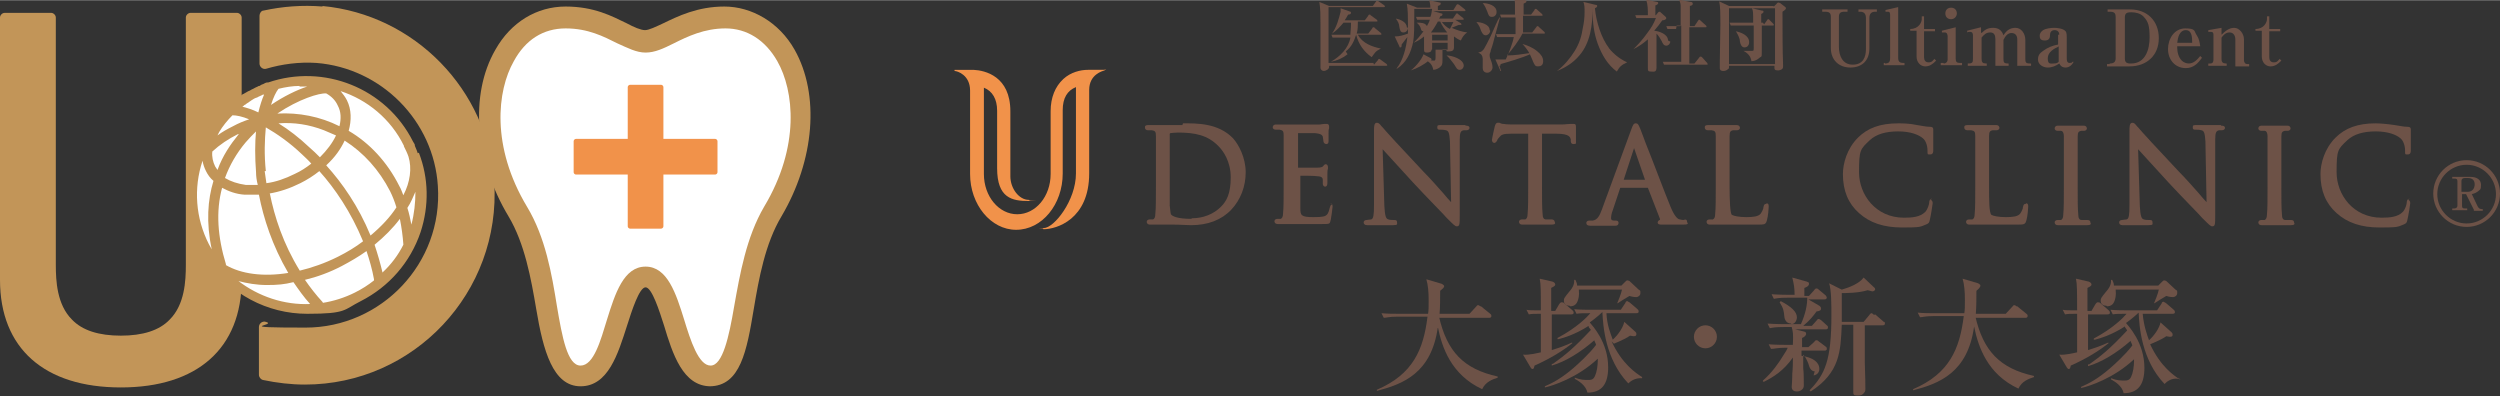 <?xml version="1.0" encoding="UTF-8"?>
<svg id="b" data-name="レイヤー 2" xmlns="http://www.w3.org/2000/svg" width="153.3mm" height="24.3mm" viewBox="0 0 434.5 68.8">
  <rect x="0" y="0" width="434.5" height="68.8" fill="#333333" stroke="none"/>
  <g id="c" data-name="レイヤー 1">
    <g>
      <g>
        <path d="M56.1,1.1c-3.6-.3-7.1,0-10.3.7-.4,0-.7.5-.7.9v8.3c0,.6.6,1.1,1.2.9,2.7-.8,5.7-1.2,8.7-1,11.3.9,20.4,10.1,21.1,21.4.9,13.4-9.8,24.6-23,24.6s-4.7-.4-6.9-1c-.6-.2-1.2.3-1.2.9v8.3c0,.4.3.8.7.9,2.4.5,4.8.8,7.3.8,18.9,0,34.1-16,32.9-35.2-1.1-16-13.8-29.1-29.9-30.6Z" style="fill: #c29558;"/>
        <g>
          <g>
            <path d="M112.2,48.1c5.3,0,4.8,17.2,11.3,17.2s4.3-17.5,10.9-28.5c9.8-16.4,3.7-33.8-8.3-33.8s-10.9,4.2-13.9,4.2-6.8-4.2-13.9-4.2c-12,0-18.1,17.4-8.3,33.8,6.6,11.1,3.9,28.5,10.9,28.5s6.1-17.2,11.3-17.2Z" style="fill: #fff;"/>
            <path d="M123.5,67.1c-4.8,0-6.6-5.6-8.1-10.6-.8-2.5-2.1-6.6-3.2-6.6s-2.4,4.1-3.2,6.6c-1.6,5-3.3,10.6-8.1,10.6s-6.5-6.2-7.7-13.4c-.9-5.3-2-11.4-4.8-16.1-5.9-9.8-6.8-21.2-2.3-29,2.7-4.8,7.2-7.5,12.2-7.5s8.1,1.7,10.6,2.9c1.3.7,2.5,1.2,3.2,1.2s1.9-.6,3.2-1.2c2.5-1.2,5.9-2.9,10.6-2.9s9.5,2.7,12.2,7.5c4.4,7.8,3.5,19.2-2.3,29-2.8,4.7-3.9,10.7-4.8,16.1-1.2,7.2-2.3,13.4-7.7,13.4ZM112.2,46.3c3.8,0,5.3,4.7,6.7,9.2,1.1,3.6,2.5,8,4.6,8s3.2-5,4.1-10.3c1-5.6,2.1-12,5.2-17.3,6.3-10.5,5.2-20.2,2.3-25.3-2.1-3.7-5.3-5.7-9-5.7s-6.6,1.4-9,2.6c-1.8.9-3.3,1.6-4.9,1.6s-3.1-.8-4.9-1.6c-2.4-1.2-5.1-2.6-9-2.6s-7,2-9,5.7c-2.9,5.1-4,14.8,2.3,25.3,3.2,5.3,4.3,11.7,5.2,17.3.9,5.3,1.8,10.3,4.1,10.3s3.5-4.4,4.6-8c1.4-4.5,2.9-9.2,6.7-9.2Z" style="fill: #c29558;"/>
          </g>
          <path d="M124.3,24.1h-9v-9c0-.2-.2-.4-.4-.4h-5.4c-.2,0-.4.2-.4.4v9h-9c-.2,0-.4.2-.4.4v5.4c0,.2.2.4.4.4h9v9c0,.2.2.4.4.4h5.4c.2,0,.4-.2.4-.4v-9h9c.2,0,.4-.2.4-.4v-5.4c0-.2-.2-.4-.4-.4Z" style="fill: #f1924a;"/>
        </g>
        <path d="M41.3,2.2h-8.2c-.4,0-.8.4-.8.8v43c0,2.8-.2,6.9-2.8,9.5-1.8,1.9-4.7,2.8-8.5,2.8s-6.7-.9-8.5-2.8c-2.6-2.6-2.8-6.7-2.8-9.5V3c0-.4-.4-.8-.8-.8H.8c-.4,0-.8.4-.8.8v45.6c0,11.9,7.7,18.7,21,18.7s21-6.8,21-18.7V3c0-.4-.4-.8-.8-.8Z" style="fill: #c29558;"/>
        <circle cx="53.2" cy="33.9" r="19.5" transform="translate(2.3 71.2) rotate(-68.7)" style="fill: #fff;"/>
        <path d="M72.6,26.6c-.1-.4-.3-.8-.5-1.3,0,0,0,0,0-.1,0-.2-.2-.4-.3-.6-4.7-9.4-15.6-13.6-25.2-10.3,0,0-.1,0-.2,0-.2,0-.5.2-.7.3-.2,0-.4.2-.6.3,0,0-.2,0-.3.1-.3.1-.6.3-.8.4-.3.1-.5.3-.8.4,0,0-.1,0-.2.1-.2.1-.5.3-.7.4-.1,0-.2.1-.3.2-.1,0-.2.1-.3.2-.7.5-1.4,1-2.1,1.6,0,0-.1.1-.2.2-2.6,2.4-4.6,5.4-5.7,8.8-1.7,5.3-1.3,10.9,1.2,15.8,0,.2.2.4.3.5,0,0,0,.1,0,.2.2.5.5.9.8,1.3,3.9,6,10.5,9.4,17.4,9.4s6.3-.7,9.3-2.2c4.9-2.5,8.6-6.7,10.4-12,1.5-4.6,1.4-9.4-.3-13.8ZM70.2,25.4c.3.6.6,1.2.8,1.8.6,2,.3,4.4-.9,6.7-.2-.5-.4-1.1-.7-1.6-2.1-4.2-5.2-7.5-8.8-9.6.5-1.8.5-3.7-.3-5.3-.3-.6-.7-1.1-1.1-1.6,4.6,1.5,8.7,4.8,11,9.5ZM39.3,46c-1.5-4.9-1.8-9.3-.7-13.4,1.1.6,2.4,1.1,3.9,1.2.5,0,1,0,1.5,0s.7,0,1,0c.8,4.1,2.3,8.8,5.1,13.6-4.3.7-8.2.2-10.9-1.4ZM37.4,28.9c-.4-.8-.6-1.7-.5-2.6,1.3-1.2,2.8-2.2,4.4-3,.1,0,.2,0,.3-.1,0,0-.1.1-.2.2-1.3,1.6-2.7,3.6-3.6,6.1-.1-.2-.3-.4-.4-.6ZM42.7,18.1c.2-.2.5-.3.7-.5,0,0,.2-.1.3-.2.3-.2.6-.4,1-.5.3-.2.7-.3,1-.5,0,0,.2,0,.2,0-.4.9-.7,1.9-1,3.1-1-.5-2-.8-2.8-1,.1,0,.3-.2.4-.3,0,0,.1,0,.2-.1ZM59,21.9c-3.4-1.7-7.1-2.4-10.8-2.2,3.7-2.5,7.3-3.6,8.5-3.5.9.5,1.6,1.2,2,2.1.6,1.1.6,2.3.3,3.6ZM55.6,27.3c-.6-.6-1.2-1.2-1.8-1.7-1.8-1.7-3.6-3.1-5.4-4.2,2.7-.2,5.3.2,7.9,1.2.7.3,1.4.6,2.1.9-.6,1.3-1.6,2.6-2.8,3.8ZM40.4,20c.7,0,1.7.2,2.9.7-.9.3-1.9.7-2.8,1.2-1,.5-1.9,1-2.7,1.6.1-.2.2-.4.3-.6.6-1,1.4-2,2.3-2.9ZM44.5,22.7c-.2,2.1-.2,4.6,0,7.2,0,.7.1,1.4.3,2.2-.7,0-1.4,0-2.1,0-1.4-.2-2.6-.6-3.6-1.2.8-2.2,2-4.3,3.6-6.2.6-.7,1.2-1.3,1.8-1.9ZM46.2,29.7c-.3-2.9-.2-5.4,0-7.6,1.9,1.1,4.1,2.6,6.3,4.7.5.5,1.1,1,1.6,1.6-.9.7-1.8,1.3-2.9,1.8-1.6.8-3.3,1.4-4.9,1.6-.1-.7-.2-1.5-.3-2.1ZM52.1,15c.4,0,.9,0,1.3,0-1.8.6-4.1,1.7-6.3,3.2.4-1.3.9-2.3,1.3-2.8,0,0,0,0,0,0,0,0,0,0,0,0,0,0,0,0,0,0,1.2-.3,2.5-.5,3.6-.5ZM46.8,33.6c1.8-.3,3.6-.9,5.4-1.8,1.2-.6,2.3-1.3,3.3-2.1,2.7,3,5.5,7.1,7.6,12.2-1.3,1-2.8,1.9-4.4,2.7-2.2,1.1-4.5,1.9-6.6,2.4-2.9-4.7-4.4-9.4-5.2-13.4ZM56.8,28.6c1.4-1.3,2.4-2.7,3.1-4.2,3.3,2.1,6,5.1,7.9,8.8.4.8.8,1.8,1.1,2.8-1.1,1.7-2.6,3.3-4.5,4.9-2.1-5.1-4.9-9.1-7.7-12.2ZM35.2,27.9s0,0,0,0c.1.6.3,1.2.6,1.8.3.6.7,1.2,1.3,1.7-1,3.3-1.3,7.2-.3,11.9-.2-.3-.3-.6-.5-.9-2.3-4.5-2.7-9.7-1.1-14.5ZM41.4,48.8c1.5.4,3.2.7,5,.7s3-.1,4.6-.5c.9,1.3,1.8,2.6,2.9,3.8-4.5.2-9-1.3-12.6-4.1ZM61.7,50.8c-1.8.9-3.7,1.5-5.6,1.8,0,0,0,0,0-.1-1.2-1.3-2.2-2.6-3.1-3.9,2.1-.5,4.3-1.3,6.4-2.4,1.5-.8,2.9-1.6,4.3-2.6.5,1.5,1,3.2,1.3,4.9,0,0,0,.1,0,.2-1,.8-2.1,1.5-3.3,2.1ZM66.5,47.4c-.4-1.7-.9-3.4-1.4-4.9,1.7-1.4,3.2-2.9,4.4-4.5.3,1.5.5,3,.6,4.4,0,0,0,0,0,.1-.9,1.8-2.1,3.4-3.6,4.8ZM71.5,39c-.2-1-.4-2-.7-2.9.6-.9,1-1.9,1.4-2.8,0,1.9-.2,3.8-.7,5.7Z" style="fill: #c29558;"/>
      </g>
      <g>
        <g>
          <g>
            <path d="M205.5,21.7h-.4c-.9,0-1.9,0-2.5,0-.3,0-.4,0-.5,0s-.1,0-.3,0c-.5,0-1.5,0-2.2,0s-.6.3-.6.5.2.4.5.4.6,0,.7,0c.6.1.7.3.7,1,0,.7,0,1.3,0,4.8v3.9c0,2.1,0,3.9-.1,4.8,0,.7-.2.9-.4,1-.2,0-.5,0-.6,0-.3,0-.5.2-.5.4s.1.5.6.5.4,0,.6,0c.2,0,.5,0,.7,0,.5,0,.8,0,.9,0s.3,0,.6,0c.3,0,.8,0,1.2,0,1.3,0,2.3.1,3.1.1,2.9,0,5.3-.9,7-2.7,1.6-1.7,2.5-4,2.5-6.5s-1.2-4.8-2.2-5.9c-2.6-2.7-6.4-2.6-8.7-2.6ZM207.1,38c-2.6,0-3.4-.5-3.6-.8,0,0-.1-.4-.2-1.5,0-.4,0-2.4,0-4.8v-2.8c0-1.7,0-4,0-4.8,0-.1,0-.1.1-.2.1,0,.8-.1,1.3-.1,2.9,0,5.2.4,7.1,2.4.8.8,2.1,2.6,2.1,5.4s-.7,4.1-1.7,5.1c-1.3,1.3-3.1,2-5.1,2Z" style="fill: #6d5247;"/>
            <path d="M231.6,35.5c-.4,0-.4.4-.5.6-.2.9-.4,1.2-.8,1.4-.5.2-1.5.2-2,.2-2.2,0-2.3-.3-2.3-1.6,0-.3,0-1.8,0-2.8v-2.8c.6,0,2.5,0,3,.1.8,0,.9.4.9.6,0,.2,0,.4,0,.7s.2.5.4.5c.4,0,.4-.5.4-.7s0-1,0-1.4c0-.4,0-.8.1-1,0-.1,0-.2,0-.3,0-.3-.2-.5-.4-.5s-.3.2-.5.4c-.1.1-.4.2-.9.2-.4,0-1.9,0-3.4,0v-6c.6,0,2.6,0,2.9,0,1.2.1,1.3.4,1.4.6,0,.2.1.5.1.7,0,.5.4.6.5.6s.4,0,.4-.5c0-.2,0-.6,0-1,0-.2,0-.4,0-.4,0-.4,0-.6.1-.8,0-.1,0-.2,0-.3,0-.5-.3-.5-.4-.5-.1,0-.2,0-.3,0,0,0,0,0,0,0-.1,0-.4,0-.9.1-.4,0-3.4,0-5.1,0h-.9c-.5,0-1.1,0-1.6,0s-.6.3-.6.5.2.4.5.4.6,0,.7,0c.6.1.7.3.7,1,0,.7,0,1.3,0,4.8v3.9c0,2.1,0,3.9-.1,4.8,0,.7-.2.9-.4,1-.2,0-.5,0-.6,0-.3,0-.5.2-.5.4s.1.5.6.5.4,0,.6,0c.2,0,.5,0,.7,0,.5,0,.8,0,.9,0,.3,0,.9,0,1.7,0h.5c.8,0,1.9,0,3.3,0s1.3,0,1.5-.8c.1-.5.3-2,.3-2.2s0-.6-.4-.6Z" style="fill: #6d5247;"/>
            <path d="M254.7,21.7c-.6,0-1.1,0-1.5,0-.2,0-.3,0-.4,0s-.2,0-.5,0c-.5,0-1.2,0-1.8,0s-.7,0-.7.4.2.4.5.4.6,0,1,.1c.4.1.6.3.7,1.9l.2,10.6c-.4-.4-.9-1-1.4-1.6-1-1.1-2.2-2.5-3.4-3.7-3.5-3.7-6.8-7.3-7.1-7.7,0,0-.1-.1-.2-.2-.3-.4-.5-.6-.8-.6-.5,0-.5.7-.5,1.4v12.8c0,1.9-.1,2.5-.5,2.6-.3,0-.6.1-.8.1-.3,0-.5.2-.5.4,0,.3.2.5.6.5.7,0,1.4,0,1.8,0,.2,0,.3,0,.4,0s.2,0,.3,0c.4,0,1.1,0,2,0s.7-.2.7-.5-.1-.4-.5-.4-.7,0-1-.1c-.4-.1-.6-.5-.7-2.3h0s-.3-9.9-.3-9.9c1.1,1.2,3.2,3.5,5.3,5.8,2.4,2.6,5.6,5.8,5.8,6.1,1.3,1.3,1.5,1.5,1.8,1.5.5,0,.5-.4.5-1.9v-13.1c0-1.4.2-1.6.7-1.7.2,0,.4,0,.5,0,.3,0,.5-.2.5-.4,0-.4-.5-.4-.7-.4Z" style="fill: #6d5247;"/>
            <path d="M273.6,21.5c0,0-.1,0-.3,0-.1,0-.2,0-.4,0-.4,0-.9.1-1.5.1h-8.4c-.3,0-1.1,0-1.7-.1-.3,0-.5-.1-.7-.2-.1,0-.2,0-.3,0-.3,0-.4.3-.5.6,0,0-.5,2.1-.5,2.4s.2.5.4.5c.3,0,.4-.3.5-.4,0-.1.1-.3.4-.6.3-.4.6-.6,2-.6h3s0,9.1,0,9.1c0,2.1,0,3.9-.1,4.8,0,.7-.2.9-.4,1-.2,0-.5,0-.6,0-.3,0-.5.2-.5.4s.1.5.6.5,1.3,0,1.8,0c.2,0,.3,0,.4,0s.1,0,.3,0c.5,0,1.5,0,2.5,0s.6-.4.6-.5c0-.2-.2-.4-.5-.4s-.7,0-1,0c-.4,0-.6-.3-.6-1-.1-.9-.1-2.7-.1-4.8v-9.1h2.5c2.4,0,2.4.7,2.5,1v.2c0,.2,0,.6.5.6s.4-.1.4-.6,0-.4,0-.7c0-.6,0-1.3,0-1.7s-.1-.5-.4-.5Z" style="fill: #6d5247;"/>
            <path d="M292.8,38.2c-.2,0-.5,0-.8-.1-.3,0-.9-.3-1.7-2.3-1-2.4-3-7.8-4.3-11-.5-1.3-.8-2.2-.9-2.4-.3-.7-.4-1-.8-1s-.5.3-.8,1.1l-5.1,13.9c-.4,1.1-.8,1.8-1.6,1.9-.2,0-.5,0-.6,0-.3,0-.5.2-.5.4,0,.3.2.5.7.5.7,0,1.5,0,2,0,.2,0,.4,0,.5,0s.3,0,.6,0c.4,0,.9,0,1.2,0,.6,0,.6-.4.6-.5s0-.4-.5-.4h-.2c-.2,0-.6,0-.6-.4s.1-.9.3-1.4l1.3-3.9h4.8l2.1,5.4c0,.2,0,.2,0,.2-.3,0-.4.4-.4.4,0,.4.4.4.8.4h.1c1,0,2.2,0,3.5,0s.7-.3.7-.5,0-.4-.5-.4ZM285.9,31.2h-3.7l1.8-5.5,1.9,5.5Z" style="fill: #6d5247;"/>
            <path d="M307,35.4c-.2,0-.4,0-.5.5,0,.4-.3.9-.5,1.2-.4.5-1.3.6-2.5.6s-2.2-.2-2.5-.4-.4-2.5-.4-4.9v-4c0-3.5,0-4.1,0-4.8,0-.8.2-.9.6-1,.3,0,.6,0,.7,0,.3,0,.5-.2.5-.4s-.1-.5-.6-.5-1.4,0-2,0c-.2,0-.4,0-.4,0s-.1,0-.3,0c-.5,0-1.5,0-2.2,0s-.6.3-.6.5.2.4.5.4.6,0,.7,0c.6.1.7.3.7,1,0,.7,0,1.3,0,4.8v3.9c0,2.1,0,3.9-.1,4.8,0,.7-.2.9-.4,1-.2,0-.5,0-.6,0-.3,0-.5.2-.5.4s.1.5.6.5.8,0,1.3,0c.3,0,.6,0,.8,0h.1c.6,0,1.3,0,2.3,0h.6c.8,0,1.8,0,3.1,0s1.5,0,1.7-.8c.2-.7.3-2,.3-2.3s0-.6-.4-.6Z" style="fill: #6d5247;"/>
            <path d="M335.8,34.5c-.4,0-.5.4-.5.6,0,.4-.3,1.3-.7,1.7-.9.9-2.3,1-3.7,1-4.9,0-7.8-4-7.8-7.9s.2-4,1.9-5.6c1.1-1,2.7-1.5,4.9-1.5s3.6.6,4.3,1.2c.5.4.8,1.3.8,2.1s0,.7.5.7.5-.5.5-.7c0-.1,0-.4,0-.8,0-.5,0-1.1,0-1.5,0-.5,0-.8,0-1,0-.1,0-.2,0-.3,0-.2,0-.5-.6-.5-.7,0-1.4-.2-2.2-.3h0c-1.3-.3-2.7-.3-3.3-.3-3.1,0-5.3.8-7,2.5-1.9,1.9-2.6,4.5-2.6,6.3,0,2.9.9,5.1,2.8,6.8,1.9,1.7,4.3,2.5,7.5,2.5s3.1-.1,4.1-.5c.5-.2.6-.3.7-.8.2-.8.5-2.8.5-2.9,0-.6-.4-.6-.4-.6Z" style="fill: #6d5247;"/>
            <path d="M352.1,35.4c-.2,0-.4,0-.5.5,0,.4-.3.9-.5,1.2-.4.5-1.3.6-2.5.6s-2.2-.2-2.5-.4c-.4-.4-.4-2.5-.4-4.9v-4c0-3.5,0-4.1,0-4.8,0-.8.2-.9.6-1,.3,0,.6,0,.7,0,.3,0,.5-.2.5-.4s-.1-.5-.6-.5-1.4,0-2,0c-.2,0-.4,0-.4,0s-.1,0-.3,0c-.5,0-1.5,0-2.2,0s-.6.3-.6.5.2.4.5.4.6,0,.7,0c.6.1.7.3.7,1,0,.7,0,1.3,0,4.8v3.9c0,2.1,0,3.9-.1,4.8,0,.7-.2.9-.4,1-.2,0-.5,0-.6,0-.3,0-.5.2-.5.4s.1.5.6.5.8,0,1.3,0c.3,0,.6,0,.8,0h.1c.6,0,1.3,0,2.3,0h.6c.8,0,1.8,0,3.1,0s1.5,0,1.7-.8c.2-.7.3-2,.3-2.3s0-.6-.4-.6Z" style="fill: #6d5247;"/>
            <path d="M362.8,38.2c-.2,0-.7,0-1,0-.4,0-.6-.3-.6-1-.1-.9-.1-2.7-.1-4.8v-3.9c0-3.5,0-4.1,0-4.8,0-.8.2-.9.6-1,.2,0,.4,0,.5,0,.3,0,.5-.2.5-.4s-.1-.5-.6-.5-1.3,0-1.8,0c-.2,0-.3,0-.4,0s-.2,0-.3,0c-.5,0-1.4,0-1.9,0s-.6.3-.6.5.2.4.5.4.4,0,.6,0c.2,0,.5.2.5,1,0,.7,0,1.3,0,4.8v3.9c0,2.1,0,3.9-.1,4.8,0,.7-.2.9-.4,1-.2,0-.5,0-.6,0-.3,0-.5.2-.5.4s.1.5.6.5,1.3,0,1.8,0c.2,0,.3,0,.4,0s.1,0,.3,0c.5,0,1.5,0,2.5,0s.6-.4.6-.5c0-.2-.1-.4-.5-.4Z" style="fill: #6d5247;"/>
            <path d="M386,21.7c-.6,0-1.1,0-1.5,0-.2,0-.3,0-.4,0s-.2,0-.5,0c-.5,0-1.2,0-1.8,0s-.7,0-.7.4.2.4.5.4.6,0,1,.1c.4.1.6.3.7,1.9l.2,10.6c-.4-.4-.9-1-1.4-1.6-1-1.1-2.2-2.5-3.4-3.7-3.5-3.7-6.8-7.3-7.1-7.7,0,0-.1-.1-.2-.2-.3-.4-.5-.6-.8-.6-.5,0-.5.7-.5,1.4v12.8c0,1.9-.1,2.5-.5,2.6-.3,0-.6.1-.8.1-.3,0-.5.2-.5.4,0,.3.2.5.6.5.7,0,1.4,0,1.8,0,.2,0,.3,0,.4,0s.2,0,.3,0c.4,0,1.1,0,2,0s.7-.2.7-.5-.1-.4-.5-.4-.7,0-1-.1c-.4-.1-.6-.5-.7-2.3h0s-.3-9.9-.3-9.9c1.1,1.2,3.2,3.5,5.3,5.8,2.4,2.6,5.6,5.8,5.8,6.1,1.3,1.3,1.5,1.5,1.8,1.5.5,0,.5-.4.5-1.9v-13.1c0-1.4.2-1.6.7-1.7.2,0,.4,0,.5,0,.3,0,.5-.2.5-.4,0-.4-.5-.4-.7-.4Z" style="fill: #6d5247;"/>
            <path d="M398.2,38.2c-.2,0-.7,0-1,0-.4,0-.6-.3-.6-1-.1-.9-.1-2.7-.1-4.8v-3.9c0-3.5,0-4.1,0-4.8,0-.8.2-.9.6-1,.2,0,.4,0,.5,0,.3,0,.5-.2.5-.4s-.1-.5-.6-.5-1.3,0-1.8,0c-.2,0-.3,0-.4,0s-.2,0-.3,0c-.5,0-1.4,0-1.9,0s-.6.3-.6.5.2.4.5.4.4,0,.6,0c.2,0,.5.2.5,1,0,.7,0,1.3,0,4.8v3.9c0,2.1,0,3.9-.1,4.8,0,.7-.2.9-.4,1-.2,0-.5,0-.6,0-.3,0-.5.2-.5.4s.1.5.6.5,1.3,0,1.8,0c.2,0,.3,0,.4,0s.1,0,.3,0c.5,0,1.5,0,2.5,0s.6-.4.6-.5c0-.2-.1-.4-.5-.4Z" style="fill: #6d5247;"/>
            <path d="M418.8,34.5c-.4,0-.5.4-.5.6,0,.4-.3,1.3-.7,1.7-.9.9-2.3,1-3.7,1-4.9,0-7.8-4-7.8-7.9s.2-4,1.9-5.6c1.1-1,2.7-1.5,4.9-1.5s3.6.6,4.3,1.2c.5.4.8,1.3.8,2.1s0,.7.5.7.5-.5.5-.7c0-.1,0-.4,0-.8,0-.5,0-1.1,0-1.5,0-.5,0-.8,0-1,0-.1,0-.2,0-.3,0-.2,0-.5-.6-.5-.7,0-1.4-.2-2.2-.3-1.3-.2-2.7-.3-3.3-.3-3.1,0-5.3.8-7,2.5-1.9,1.9-2.6,4.5-2.6,6.3,0,2.9.9,5.1,2.8,6.8,1.9,1.7,4.3,2.5,7.5,2.5s3.1-.1,4.1-.5c.5-.2.6-.3.7-.8.2-.8.5-2.8.5-2.9,0-.6-.4-.6-.4-.6Z" style="fill: #6d5247;"/>
          </g>
          <g>
            <path d="M250.1,55.2h8.7c.1,0,.4,0,.4-.3s-.1-.3-.2-.4l-1.6-1.3s0,0-.1,0c-.1,0-.2-.2-.4-.2s-.2.1-.3.2c0,0,0,0,0,0l-1.2,1.3h-5.2c.1-1.3.1-2.7.1-4h0c.5-.4.7-.6.7-.8s-.3-.3-.4-.4l-2.7-.8s0,0,0,0c0,0,0,0,0,0,.3,1,.4,2.3.4,3.6s0,1.8-.1,2.4h-4.9c-1.1,0-2.1,0-3.2-.1,0,0,0,0,0,0,0,0,0,0,0,0l.4.8s0,0,0,0h0c.4,0,.9-.2,2.3-.2h5.3c-.7,5.7-2.5,10-8.8,12.7,0,0,0,0,0,0v.2s0,0,0,0c0,0,0,0,0,0s0,0,0,0c4.6-1.2,9.5-3.1,10.6-11.1.7,3.5,2.3,8.3,7.7,10.8,0,0,0,0,0,0,0,0,0,0,0,0,.6-1.3,1.8-1.7,2.7-2,0,0,0,0,0,0v-.2s0,0,0,0c-5.9-1.3-8.8-4.3-10.2-10.4Z" style="fill: #6d5247;"/>
            <path d="M272.9,53.2c.4,0,.7-.1,1-.4.5-.6.6-1.7.5-2.5h7.5c-.1.6-.7,2.1-.8,2.3,0,0,0,0,0,0h0c0,.1,0,.1,0,.1.3-.2,1.7-1.1,2.1-1.3.6.2,1.1.2,1.2.2.2,0,.7-.2.7-.7s0-.4-.3-.6l-1.6-1.5s0,0,0,0c0,0-.2-.1-.3-.1-.2,0-.2,0-.4.2l-.7.7h-7.7c0-.5-.2-.7-.3-1,0,0,0,0,0,0h-.2s0,0,0,0c0,.5,0,1.1-.9,2.1h0c-.8,1-.9,1.1-.9,1.5,0,.7.5.9,1,.9Z" style="fill: #6d5247;"/>
            <path d="M280.5,59.7c.4-.2,1.8-.7,2.8-1.4.1,0,.6.1.6.1.5,0,.5-.2.5-.4,0-.2-.1-.3-.2-.4l-1.9-1.7s0,0,0,0,0,0,0,0c-.2,1-1.1,2.3-2,3.1-.4-1.1-1-2.5-1.1-4.6h5.2c.3,0,.4-.1.4-.3s-.1-.3-.2-.4l-1.4-1.2s0,0,0,0c-.1,0-.3-.2-.4-.2s-.3.1-.3.3c0,0,0,0,0,0l-.8,1.2h-4.9c-1.1,0-2.1,0-3.2-.1,0,0,0,0,0,0,0,0,0,0,0,0l.4.8s0,0,0,0c.6-.1,1.1-.1,2.4-.1-.5.6-2.3,2.5-5.7,4.3,0,0,0,0,0,0,0,0,0,0,0,0v.2c.1,0,.1,0,.2,0h0c.8-.2,2.9-.8,5.2-2.3,0,0,0,0,0,.1,0,.2.2.3.4.6-3,3.2-4.5,4.4-6.6,5.9h-.2c0,.1,0,.2,0,.2h0c0,.1,0,.1,0,.1,2.4-.7,5-2.3,7.4-4.4h0c0,.2.2.4.3.8-1.2,1.6-3.1,3.3-3.9,4-2.1,1.8-3.6,2.6-5,3.2,0,0,0,0,0,0h0c0,.2,0,.2,0,.2,1.4-.3,5.7-1.7,9.2-5,0,.4,0,1.5-.3,2.5-.3.9-.5,1.2-1.3,1.2s-1.3,0-2.4-.4c0,0,0,0,0,0,0,0,0,0,0,0v.2s0,0,0,0h0c.7.4,1.9,1.1,2.2,2.4,0,0,0,0,0,0h0c2.5,0,3.6-1.5,3.6-4.4,0-4.4-2.8-7.3-3.2-7.8.4-.3,1-.7,2.2-1.8.1,2.4.5,8.2,4.5,12.4,0,0,0,0,0,0,.3-.3,1.1-1,2.4-.9,0,0,0,0,0,0v-.2s0,0,0,0c-1.1-.7-3.5-2.3-5.3-6.2Z" style="fill: #6d5247;"/>
            <path d="M273.2,59.6h0c0-.1,0-.1,0-.1-1.3.6-2.2.9-3.5,1.3v-6.2h3.4c.3,0,.4-.1.4-.3s-.1-.3-.2-.4l-1.4-1.2c-.2-.2-.3-.2-.5-.2-.2,0-.3.2-.4.3l-.7,1.2h-.7v-4c.6-.3.7-.4.7-.6s-.2-.4-.5-.5l-2.2-.5s0,0,0,0c0,0,0,0,0,0,.2.9.2,2.2.2,5.5h-.5c-.7,0-1.7,0-2-.1,0,0,0,0,0,0,0,0,0,0,0,0l.4.8s0,0,0,0c.6-.1.8-.1,2.1-.1h0s0,6.7,0,6.7c-.5.1-2,.5-3.1.4,0,0,0,0,0,0,0,0,0,0,0,0l1.3,2.2c0,0,.2.3.3.3.3,0,.3-.2.4-.6h0c2.7-1.2,5-2.6,6.7-4,0,0,0,0,0,0Z" style="fill: #6d5247;"/>
            <path d="M296.4,56.5c-1.1,0-2,.9-2,2s.9,2,2,2,2-.9,2-2-.9-2-2-2Z" style="fill: #6d5247;"/>
            <path d="M315.2,65.2c.3,0,1-.3,1-1.1,0-1.2-1.1-2-3.1-2.3,0-.3,0-.6,0-.9h4c.1,0,.4,0,.4-.3s-.1-.3-.2-.4l-1.2-.9c-.2-.2-.3-.2-.4-.2s-.2,0-.4.3l-1,.9h-1.1c0-.2,0-.5,0-.8,0-.3,0-.7,0-.8h0c.3-.1.7-.4.7-.7s-.1-.3-.3-.4l-1.6-.4h5.3c.1,0,.4,0,.4-.3s-.1-.3-.2-.4l-1-.9s-.3-.2-.4-.2-.2,0-.4.3l-.8.9h-1.5c1.2-1,1.9-1.9,2.3-2.5.6-.1.8-.2.8-.5s-.2-.4-.3-.5l-1.9-1.1h2.8c.3,0,.4-.2.4-.3s-.1-.3-.2-.4l-1.2-1c-.2-.2-.3-.2-.4-.2s-.2,0-.4.3l-.9,1h-.8c0-.1,0-.4,0-.7,0-.3,0-.6,0-.7.3-.1.8-.3.8-.7s-.3-.3-.4-.4l-2.5-.7s0,0,0,0c0,0,0,0,0,0,.3,1.2.4,1.9.4,3h0c0,0-.8,0-.8,0-.3,0-1.8,0-3.2-.1,0,0,0,0,0,0,0,0,0,0,0,0l.4.8s0,0,0,0c.5-.1,1-.2,2.4-.2h3.4c0,1.3-.3,2.8-1.1,4.6h-2.6c-.3,0-1.8,0-3.2-.1,0,0,0,0,0,0,0,0,0,0,0,0l.4.8s0,0,0,0c.5-.1,1-.2,2.4-.2h1.4c.2.8.3,1.1.2,3.1h-1c-.5,0-1.9,0-3.2-.1,0,0,0,0,0,0,0,0,0,0,0,0l.4.8s0,0,0,0c.6,0,1.1-.2,2.4-.2h.5c-.1.3-.4.8-.8,1.4-.8,1.3-1.9,2.9-3.5,4.3,0,0,0,0,0,0v.2c.2,0,.2,0,.2,0,1.6-.8,3.4-1.9,5-4.2v.6c0,.2,0,1.2-.1,2.2,0,1.1-.1,2.2-.1,2.3,0,.5.3.8.9.8s1.2-.4,1.2-1,0-2.5-.1-3c0-1,0-1.6,0-2.4.5.5.9,1.5,1,1.9.2.7.6,1,1,1Z" style="fill: #6d5247;"/>
            <path d="M325.7,54.7s-.3-.3-.4-.3-.2,0-.4.3l-1,1.2h-3.8c0-1.6,0-3.4,0-5,.7,0,2.9,0,4.5-.5.5.1.7.2.8.2.4,0,.5-.3.5-.3,0-.1,0-.3-.2-.4l-1.8-1.7s0,0,0,0c0,0,0,0,0,0-.7,1-2.4,1.7-3.8,2.1l-2.2-1.1s0,0,0,0c0,0,0,0,0,0,.4,1.1.4,3.9.4,5.5,0,7.9-1.1,10.3-3.8,13.1,0,0,0,0,0,0l.2.2s0,0,0,0c5.1-3.3,5.2-7,5.4-11.6h2v6.1c0,0,0,.7,0,1.4,0,1.4,0,3.6,0,4.1s0,.7.7.7.9-.1,1.2-.5c.2-.2.2-.4.2-.7s0-2-.1-4.6h0c0-3.3,0-5.5,0-6.4h3.1c.1,0,.4,0,.4-.3s-.1-.3-.2-.3l-1.5-1.3Z" style="fill: #6d5247;"/>
            <path d="M311.3,56.3c.7,0,1-.7,1-1.2,0-.9-.9-1.8-2.8-2.8,0,0,0,0,0,0l-.2.2s0,0,0,0c.7,1.1.7,1.5.8,2.3,0,.4.2,1.4,1.2,1.4Z" style="fill: #6d5247;"/>
            <path d="M343.3,55.2h8.7c.1,0,.4,0,.4-.3s-.1-.3-.2-.4l-1.6-1.3s0,0-.1,0c-.1,0-.2-.2-.4-.2s-.2.1-.3.2c0,0,0,0,0,0l-1.2,1.3h-5.2c.1-1.3.1-2.7.1-4h0c.5-.4.7-.7.7-.9s-.3-.3-.4-.4l-2.7-.8s0,0,0,0c0,0,0,0,0,0,.3,1,.4,2.3.4,3.6s0,1.8-.1,2.4h-4.9c-1.1,0-2.1,0-3.2-.1,0,0,0,0,0,0s0,0,0,0l.4.8s0,0,0,0h0c.4,0,.9-.2,2.3-.2h5.3c-.7,5.7-2.5,10-8.8,12.7,0,0,0,0,0,0v.2s0,0,0,0c0,0,0,0,0,0s0,0,0,0c4.6-1.2,9.5-3.1,10.6-11.1.7,3.5,2.3,8.3,7.7,10.8,0,0,0,0,0,0,0,0,0,0,0,0,.6-1.3,1.8-1.7,2.7-2,0,0,0,0,0,0v-.2s0,0,0,0c-5.9-1.3-8.8-4.3-10.2-10.4Z" style="fill: #6d5247;"/>
            <path d="M366.2,53.2c.4,0,.7-.1,1-.4.5-.6.6-1.7.5-2.5h7.5c-.1.6-.7,2.1-.8,2.3,0,0,0,0,0,0h0c0,.1,0,.1,0,.1.3-.2,1.7-1.1,2.1-1.3.6.2,1.1.2,1.2.2.2,0,.7-.2.7-.7s0-.4-.3-.6l-1.6-1.5s0,0,0,0c0,0-.2-.1-.3-.1-.2,0-.2,0-.4.2l-.7.7h-7.7c0-.5-.2-.7-.3-1,0,0,0,0,0,0h-.2s0,0,0,0c0,.5,0,1.1-.9,2.1h0c-.8,1-.9,1.1-.9,1.5,0,.7.5.9,1,.9Z" style="fill: #6d5247;"/>
            <path d="M366.4,59.6h0c0-.1,0-.1,0-.1-1.3.6-2.2.9-3.5,1.3v-6.2h3.4c.3,0,.4-.1.4-.3s-.1-.3-.2-.4l-1.4-1.2c-.2-.2-.3-.2-.5-.2-.2,0-.3.2-.4.3l-.7,1.2h-.7v-4c.6-.3.7-.4.7-.6s-.2-.4-.5-.5l-2.2-.5s0,0,0,0c0,0,0,0,0,0,.2.9.2,2.2.2,5.5h-.5c-.7,0-1.7,0-2-.1,0,0,0,0,0,0,0,0,0,0,0,0l.4.8s0,0,0,0c.6-.1.8-.1,2.1-.1h0s0,6.7,0,6.7c-.5.1-2,.5-3.1.4,0,0,0,0,0,0,0,0,0,0,0,0l1.3,2.2c0,0,.2.3.3.3.3,0,.3-.2.4-.6h0c2.7-1.2,5-2.6,6.7-4,0,0,0,0,0,0Z" style="fill: #6d5247;"/>
            <path d="M379,66c-1.1-.7-3.5-2.3-5.3-6.2.4-.2,1.8-.7,2.8-1.4.1,0,.6.1.6.1.5,0,.5-.2.5-.4,0-.2-.1-.3-.2-.4l-1.9-1.7s0,0,0,0,0,0,0,0c-.2,1-1.1,2.3-2,3.1-.4-1.1-.9-2.5-1.1-4.6h5.2c.3,0,.4-.1.4-.3s-.1-.3-.2-.4l-1.4-1.2s0,0,0,0c-.1,0-.3-.2-.4-.2s-.3.1-.3.3c0,0,0,0,0,0l-.8,1.2h-4.9c-1.1,0-2.1,0-3.2-.1,0,0,0,0,0,0,0,0,0,0,0,0l.4.8s0,0,0,0c.6-.1,1.1-.1,2.4-.1-.5.6-2.3,2.5-5.7,4.3,0,0,0,0,0,0,0,0,0,0,0,0v.2c.1,0,.1,0,.2,0h0c.8-.2,2.9-.8,5.2-2.3,0,0,0,0,0,0,0,.2.2.3.4.7-3,3.2-4.5,4.4-6.6,5.9h-.2c0,.1,0,.2,0,.2h0c0,.1,0,.1,0,.1,2.4-.7,5-2.3,7.4-4.4h0c0,.2.2.4.3.8-1.2,1.6-3.1,3.3-3.9,4-2.1,1.8-3.6,2.6-5,3.2,0,0,0,0,0,0h0c0,.2,0,.2,0,.2,1.4-.3,5.7-1.7,9.2-5,0,.4,0,1.5-.3,2.5-.3.9-.5,1.2-1.3,1.2s-1.3,0-2.4-.4c0,0,0,0,0,0,0,0,0,0,0,0v.2s0,0,0,0h0c.7.4,1.9,1.1,2.2,2.4,0,0,0,0,0,0h0c2.5,0,3.6-1.5,3.6-4.4,0-4.4-2.8-7.3-3.2-7.8.4-.3,1-.7,2.2-1.8.1,2.4.5,8.2,4.5,12.4,0,0,0,0,0,0h0c.3-.3,1.1-1.1,2.4-.9,0,0,0,0,0,0v-.2c0,0,0,0,0,0Z" style="fill: #6d5247;"/>
          </g>
          <path d="M192.3,12.1c-.5,0-2.6,0-3.2,0-1.3,0-3,.4-4.3,1.6-1.4,1.3-2.2,3.2-2.2,5.6v10.9h0c0,3.9-2.6,7-5.8,7s-5.8-3.1-5.8-7v-15c1.5.6,2.3,2,2.3,4v10c0,5.2,2.6,5.7,5.5,5.7s.1,0,.1-.1,0-.1-.1-.1c-1.7,0-3.2-2-3.2-4.1v-11.3c0-6.1-4.4-7.1-6.4-7.2,0,0,0,0,0,0,0,0,0,0,0,0-.1,0-.3,0-.4,0-.8,0-2.5,0-2.9,0,0,0,0,0,0,.1,0,0,0,.1,0,.1.5,0,2.7.7,2.7,3.4v14.5c0,5.3,3.6,9.7,8,9.7,0,0,0,0,0,0,4.5,0,8.1-4.4,8.1-9.8v-11c0-2.1.8-3.4,2.3-4v15h0c0,4.7-3.8,9.5-5.6,9.5s-.1,0-.1.1,0,.1.1.1c2.2,0,7.9-1.7,7.9-9.7v-14.5c0-2.7,2.3-3.3,2.7-3.4,0,0,0,0,0-.1,0,0,0-.1,0-.1Z" style="fill: #f1924a;"/>
        </g>
        <g>
          <path d="M430,36.5l-1.4-2.8h-.7v2c0,.4.1.5.6.5h.3v.3h-2.6v-.3h.3c.4,0,.6-.2.6-.5v-4.2c0-.4-.1-.5-.6-.5h-.3v-.3h3.1c1.2,0,1.9.5,1.9,1.4s-.2.8-.5,1.1c-.4.3-.7.4-1.1.5l.9,1.9c.3.7.6.7.9.7h.1v.3h-1.6ZM429,30.9h-.6c-.4,0-.6.2-.6.5v1.9h1.1c.8,0,1.2-.6,1.2-1.3s-.4-1.1-1.2-1.1Z" style="fill: #6d5247;"/>
          <path d="M428.7,39.4c-3.2,0-5.8-2.6-5.8-5.8s2.6-5.8,5.8-5.8,5.8,2.6,5.8,5.8-2.6,5.8-5.8,5.8ZM428.7,28.6c-2.8,0-5.1,2.3-5.1,5.1s2.3,5.1,5.1,5.1,5.1-2.3,5.1-5.1-2.3-5.1-5.1-5.1Z" style="fill: #6d5247;"/>
        </g>
        <g>
          <path d="M238.8,11.2l.7-.8c0-.1.1-.2.2-.2s0,0,.2.1l1.1.8c0,0,.1.1.1.2,0,.1-.1.1-.2.1h-9.9c0,0,0,.2,0,.2,0,.4-.6.7-.9.7s-.6-.2-.6-.6,0-.9,0-1.2c0-1.8,0-3.6,0-5.5v-.8c0-1.3,0-2.8-.2-3.9l1.7.7h7.6l.5-.7c0,0,.1-.2.2-.2s.1,0,.3.1l1,.7c0,0,.1.1.1.2,0,.1-.1.1-.2.1h-9.6v9.7h7.8ZM234.2,9.4c-.9.7-1.8,1.1-2.9,1.3h0c1.6-.9,3.1-2.4,3.4-4.2h-1.6c-.5,0-1,0-1.5,0l-.2-.5c.6,0,1.3,0,1.9,0h1.4c0-.6.1-1.1.1-1.7v-.4h-1.3c-.6.7-1.2,1.4-2,1.9h0c.8-1.1,1.2-2.6,1.5-3.8,0-.2,0-.3,0-.6l1.7.6c0,0,.1,0,.1.2,0,.2-.2.3-.5.3-.2.4-.4.7-.6,1h3.5l.6-.8c0-.1.1-.2.2-.2s.2,0,.2.1l1.1.8c0,0,.1.1.1.2,0,.1,0,.1-.2.1h-3.2c0,.7,0,1.4-.2,2.1h2l.7-.9c0-.1.1-.2.2-.2s.2,0,.2.1l1.1.9c0,0,.1.1.1.2,0,.1-.1.1-.2.1h-3.9c.8,1.5,2.5,2.1,4,2.4h0c-1,.5-1,.7-1.6,1.5-1.4-1-2.3-2.3-2.7-3.9-.4,1.2-.8,2.1-1.8,2.9Z" style="fill: #6d5247;"/>
          <path d="M248.6,1.7c0-.7,0-1-.2-1.7l1.8.4c.1,0,.2,0,.2.2s-.2.3-.5.4c0,.2,0,.5,0,.7h2.7l.5-.8c0,0,.1-.2.2-.2s.1,0,.3.1l1,.8c0,0,.1.1.1.2,0,.1-.1.1-.2.1h-5.4l1.4.4c.1,0,.2,0,.2.2s-.3.3-.4.3c0,.1-.1.3-.2.4h2.4l.5-.7c0-.1.1-.2.2-.2s.2,0,.2.1l.9.7c0,0,.1.1.1.2,0,.1-.1.1-.2.1h-1.3l1,.6c0,0,.1.1.1.2,0,.1,0,.1-.5.1-.4.2-.8.3-1.2.5.9.4,1.8.7,2.7.8h0c-.5.3-.9.9-1.1,1.4-.5-.2-.8-.4-1.2-.7,0,.7,0,1.3,0,1.9s-.4.7-.9.7-.4,0-.4-.4h0c0,0-.7,0-.7,0v.7c0,.4,0,.8,0,1.2,0,.6,0,.9-.5,1.3-.3.2-.7.4-1.1.4-.1-.7-.5-1.3-1.2-1.6h0c.2-.1,1.1,0,1.3,0s.3,0,.3-.6v-1.3h-.7c0,.4-.4.5-.8.5s-.5-.1-.5-.5,0-.3,0-.6c0-.3,0-.6,0-.8s0-.6,0-.9c-.6.5-1.1.8-1.8,1.1h0c.6-.6,1.2-1.3,1.7-2-.4,0-.4-.3-.5-.6-.1-.3-.4-.7-.7-.9h0c.7,0,1.5,0,1.8.6.2-.4.4-.7.5-1.1h-.7c-.5,0-1,0-1.5,0l-.2-.5c.6,0,1.3,0,1.9,0h.6c.2-.5.2-.8.3-1.4h-3.1v1.4c0,1.5,0,3.3-.2,4.4-.4,1.8-1.1,3.5-2.8,4.6h-.1c1.2-1.5,1.7-3.7,1.9-5.5-.3.4-.7.9-1,1.3,0,.3,0,.5-.2.5s-.1,0-.2-.2l-.8-1.7c.8,0,1.5-.2,2.3-.5,0-.6,0-1,0-1.7,0-1.1,0-2.5-.2-3.5l1.8.7h2.3ZM244.7,4.8c0,.4-.3.8-.8.8s-.6-.4-.7-1c0-.5-.3-1-.6-1.4h0c.7.1,1.9.6,1.9,1.5ZM248.7,10.1c0,0,.1.1.1.2,0,.2-.2.2-.4.2h-.1c-.8.7-2.1,1.4-3.1,1.7h0c.8-.6,1.9-1.9,2.2-2.8l1.3.7ZM251.6,5.7c-.5-.6-1-1.3-1.3-2h-.4c-.3.6-.8,1.4-1.2,1.9h.1c0,0,2.8,0,2.8,0ZM251.6,6h-2.7v1h2.7v-1ZM251.6,7.4h-2.7v1.2h2.7v-1.2ZM252,5c.2-.4.4-.8.6-1.2h-2c.4.5.8.9,1.4,1.2ZM254.4,11.4c0,.2-.2.7-.7.7s-.6-.4-1-1c-.3-.4-.9-1.2-1.3-1.5h0c.9,0,3,.6,3,1.8Z" style="fill: #6d5247;"/>
          <path d="M259,5.3c0,.4-.4.8-.8.8s-.6-.4-.8-.8c-.2-.6-.3-.9-.8-1.5h0c.8,0,2.3.4,2.3,1.4ZM257.9,8.5c.2-.3.7-1.3,1.2-2.3.6-1.3,1.2-2.8,1.5-3.2h.1c-.3,1.1-.6,2.2-.9,3.3-.2.8-.4,1.6-.7,2.4,0,.3-.2.5-.2.8s0,.4.2.9c.2.5.3.9.3,1.3s-.4.9-.9.9-.8-.3-.8-.8,0-.6,0-.9c0-.2,0-.4,0-.6,0-.4-.1-.7-.3-.9-.1-.1-.3-.2-.5-.3h0c.4-.1.6-.1.9-.5ZM260.1,2.1c0,.4-.3.8-.8.8s-.6-.3-.8-.9c-.2-.5-.4-1-.8-1.5h0c.9,0,2.4.4,2.4,1.5ZM260.9,12.3c-.1,0-.2,0-.2-.2l-.8-1.8c.4,0,.8,0,1.1,0s.5,0,.7,0c.5-1,1.2-2.8,1.4-3.9h-1.4c-.5,0-1,0-1.5,0l-.2-.5c.6,0,1.3,0,1.9,0h1.5v-2.9h-1c-.5,0-1,0-1.5,0l-.2-.5c.6,0,1.3,0,1.9,0h.7c0-.4,0-1.5,0-2,0-.3-.1-.6-.2-.9l2,.4c.1,0,.2,0,.2.2s-.3.3-.5.4v1.9h1.3l.6-.8c0-.1.1-.2.2-.2s.1,0,.2.1l.9.8c0,0,.1.1.1.2,0,.1,0,.1-.2.1h-3.2v2.9h1.6l.7-.9c0-.1.2-.2.2-.2s.2,0,.2.1l1,.9c0,0,.1.1.1.2,0,.1,0,.1-.2.1h-3.7c-.6,1.2-1.8,2.8-2.7,3.8,1.3,0,2.6-.2,3.9-.4-.2-.4-.9-1.3-1.2-1.6h0c.7.2,1.8.6,2.6,1.3.6.5,1,1,1,1.7s-.4.9-.9.9-.5-.2-.7-.5c-.1-.2-.2-.4-.3-.7-.1-.3-.3-.6-.4-.9-1.3.6-3.7,1.3-5.1,1.7,0,.2,0,.3-.2.3Z" style="fill: #6d5247;"/>
          <path d="M279.6,8.3c.9,1.1,1.9,1.9,3.2,2.5h0c-.9.4-1.3.7-1.8,1.6-1.6-1.2-2.6-2.9-3.3-4.8s-.9-3.8-.9-5.7v-.5h0c0,2.9-.4,6-2.3,8.2-1.1,1.3-2.4,2.1-3.9,2.7h0c1.2-.9,2.3-2.2,3.1-3.5.8-1.3,1.2-2.6,1.4-4,.2-.9.3-1.8.3-2.7s0-1.2-.2-1.8l2.1.5c.2,0,.3.1.3.2,0,.2-.2.3-.4.4.2,2.3,1.1,5.2,2.5,7Z" style="fill: #6d5247;"/>
          <path d="M290.3,7.2c0,.3-.3.7-.7.7s-.6-.3-.8-.8c-.2-.4-.6-1-.9-1.3,0,1.1,0,2.1,0,3.2s0,1.8,0,2.7-.5.7-1,.7-.5-.2-.5-.6,0-1,0-1.3c0-.5,0-.9,0-1.4v-2.3c-.8.7-1.5,1.2-2.5,1.7h0c.9-.9,1.7-1.8,2.4-2.8.7-.9,1.1-1.6,1.5-2.6h-1.9c-.5,0-1,0-1.5,0l-.2-.5c.6,0,1.2,0,1.9,0h.3c0-1,0-1.8-.3-2.7l1.9.4c0,0,.2,0,.2.2s-.4.4-.5.4c0,.2,0,.4,0,.7,0,.3,0,.7,0,1h.1l.4-.5c0,0,.1-.1.2-.1,0,0,.2,0,.2.1l.9.8c0,0,.1.1.1.2,0,.3-.5.4-.7.4-.4.6-.9,1.2-1.4,1.8.9.1,2.4.6,2.4,1.7ZM291.3,5c-.5,0-1,0-1.5,0l-.2-.5c.7,0,1.3,0,1.9,0h.6c0-.9,0-2.8,0-3.5,0-.4-.1-.7-.3-1.1l2,.4c.1,0,.4,0,.4.3s-.2.3-.5.4c0,.3,0,.6,0,.8v2.7h.8l.6-.9c0,0,.1-.2.2-.2s.2,0,.2.1l1,.9c0,0,.1.1.1.2s-.1.1-.2.1h-2.8c0,2.1,0,4.2,0,6.3h.9l.8-1c0,0,.1-.2.2-.2s.2,0,.3.1l.9,1c0,.1.1.1.1.2,0,.1,0,.1-.2.1h-5.9c-.5,0-1,0-1.5,0l-.2-.5c.6,0,1.3,0,1.9,0h1.3c0-2.1,0-4.2,0-6.3h-.8Z" style="fill: #6d5247;"/>
          <path d="M308.3,1.1l.5-.5c0-.1.2-.2.3-.2s.2.1.3.1l.9.7c0,0,.1.1.1.2,0,.2-.3.4-.6.6,0,.2,0,.5,0,.8,0,2.8,0,5.7.1,8.5h0c0,.4,0,.5-.2.7-.2.1-.4.2-.7.2-.6,0-.6-.2-.6-.6v-.2h-7.9c0,0,0,.2,0,.2,0,.2,0,.3-.2.4-.2.2-.5.3-.8.3s-.6-.1-.6-.5,0-.7,0-1c0-2.1.1-4.2.1-6.4s0-3.2-.2-4.2l1.7.8h7.7ZM300.5,11.1h8V1.4h-8v9.7ZM306.6,4.2l.5-.7c0,0,.1-.2.2-.2s.2,0,.2.1l.7.7c0,0,.1.1.1.2s-.1.1-.2.1h-1.9c0,1.9,0,2.6,0,4.2s0,1-.5,1.5c-.4.3-.8.5-1.3.5-.1-.8-.6-1.4-1.4-1.8h0c1,0,1.2,0,1.5,0s.3,0,.3-.7c0-.6,0-1.3,0-2s0-1.4,0-1.7h-2.5c-.5,0-1,0-1.5,0l-.2-.5c.7,0,1.3,0,1.9,0h2.2v-1c0-.5,0-1-.2-1.5l1.7.4c.1,0,.3,0,.3.2s-.2.3-.4.4c0,.5,0,1,0,1.5h.3ZM304,7.3c0,.5-.3.9-.8.9s-.7-.5-.8-1c0-.6-.4-1.3-.7-1.8h0c.9.2,2.3.7,2.3,1.9Z" style="fill: #6d5247;"/>
          <path d="M325.9,2c-.7,0-1,.4-1,1.1v5.3c0,2.1-1.3,3.3-3.3,3.3s-3.4-1.3-3.4-3.4V2.9c0-.7-.3-.9-1-.9h-.5v-.4h4.4v.4h-.5c-.7,0-1,.2-1,.9v5.2c0,1.5.6,3.1,2.4,3.1s2.3-1.3,2.3-2.7V3.1c0-.7-.3-1.1-1-1.1h-.3v-.4h3.2v.4h-.5Z" style="fill: #6d5247;"/>
          <path d="M327.6,11c.7,0,.9-.3.9-.9V2.6c0-.3,0-.6-.4-.6s-.3,0-.4,0v-.3c0,0,2.2-.5,2.2-.5v8.8c0,.7.3.9.9.9h.2v.4h-3.6v-.4h.2Z" style="fill: #6d5247;"/>
          <path d="M332,5c1.5,0,2-1.2,2-1.7v-.5h.4v2.2h1.9v.4h-1.9v4.5c0,.5.2.9.8.9s.7-.3,1-.6l.3.3c-.6.6-1.1,1-1.9,1s-1.5-.7-1.5-1.7v-4.5h-1.1v-.4Z" style="fill: #6d5247;"/>
          <path d="M337.8,11c.4,0,.7-.3.7-.7v-4c0-.3-.1-.7-.5-.7s-.3,0-.5,0v-.3c0,0,2.4-.6,2.4-.6v5.5c0,.5.2.7.7.7h.4v.4h-3.7v-.4h.5ZM340.1,2.3c0,.5-.4,1-1,1s-1-.4-1-1,.4-1,1-1,1,.4,1,1Z" style="fill: #6d5247;"/>
          <path d="M344.4,5.7c.6-.6,1.1-.9,2-.9s1.5.4,1.8,1.3c.5-.8,1.1-1.3,2.1-1.3s1.7,1,1.7,2.1v3.3c0,.6.1.8.8.8h.2v.4h-2.4v-4.6c0-.6-.3-1.1-1-1.1s-1.1.6-1.4,1.2v3.3c0,.6.1.8.8.8h.1v.4h-2.3v-4.6c0-.7-.2-1.2-.9-1.2s-1.1.4-1.5.9v3.7c0,.6.2.8.8.8h.1v.4h-3.3v-.4h.1c.7,0,.8-.2.8-.8v-4.1c0-.3-.1-.6-.5-.6s-.3,0-.5.1v-.3c0,0,2.4-.6,2.4-.6v.9Z" style="fill: #6d5247;"/>
          <path d="M357.9,6c0-.5-.3-.8-.8-.8s-.8.3-.8.8c0,.6-.2,1-.9,1s-.9-.3-.9-.8.3-.8.6-1c.5-.3,1.4-.4,1.9-.4s1.6.1,2,.6c.2.2.2.8.2,1v3.6c0,.4,0,.9.5.9s.4-.1.5-.2h.2c-.3.6-.8,1-1.4,1s-.9-.3-1.1-.7c-.6.4-1.2.7-2,.7s-1.7-.5-1.7-1.4.5-1.2.9-1.5c.8-.6,1.6-.9,2.6-1.1v-1.7ZM357.9,8c-.9.4-2,1-2,2.1s.5.9,1,.9.7-.1.9-.3v-2.6Z" style="fill: #6d5247;"/>
          <path d="M366.7,11c.7,0,1-.3,1-.9V2.9c0-.7-.3-.9-1-.9h-.4v-.4h3.9c3,0,5,2,5,5s-2.1,4.9-5.1,4.9h-3.9v-.4h.4ZM370.4,11c2.5,0,3.2-2.5,3.2-4.5s-.2-2.8-1.1-3.7c-.5-.5-1.3-.7-2-.7h-.2c-.7,0-1,.2-1,.9v7.1c0,.7.3.9,1,.9h.2Z" style="fill: #6d5247;"/>
          <path d="M378.4,7.9c0,0,0,.2,0,.3,0,.8.2,1.7.8,2.3.3.3.8.5,1.2.5.9,0,1.5-.7,2-1.3l.3.3c-.7,1-1.5,1.8-2.8,1.8-1.9,0-3.1-1.5-3.1-3.3s1.1-3.6,3-3.6,1.5.5,2,1.2c.4.6.5,1.2.6,1.9h-4.1ZM381,7.4c0-.8,0-2.2-1.1-2.2s-1.4,1.3-1.5,2.2h2.6Z" style="fill: #6d5247;"/>
          <path d="M384.1,11c.5,0,.6-.3.6-.7v-4.3c0-.3-.1-.5-.4-.5s-.3,0-.5,0v-.3c0,0,2.3-.4,2.3-.4v1.2c.6-.6,1.3-1.2,2.2-1.2s1.7,1,1.7,2v3.6c0,.4.2.7.6.7h.3v.4h-2.4v-4.7c0-.6-.3-1.2-1-1.2s-1.1.5-1.4.9v3.8c0,.5.3.7.8.7h.1v.4h-3.2v-.4h.2Z" style="fill: #6d5247;"/>
          <path d="M392,5c1.5,0,2-1.2,2-1.7v-.5h.4v2.2h1.9v.4h-1.9v4.5c0,.5.2.9.8.9s.7-.3,1-.6l.3.3c-.6.6-1.1,1-1.9,1s-1.5-.7-1.5-1.7v-4.5h-1.1v-.4Z" style="fill: #6d5247;"/>
        </g>
      </g>
    </g>
  </g>
</svg>